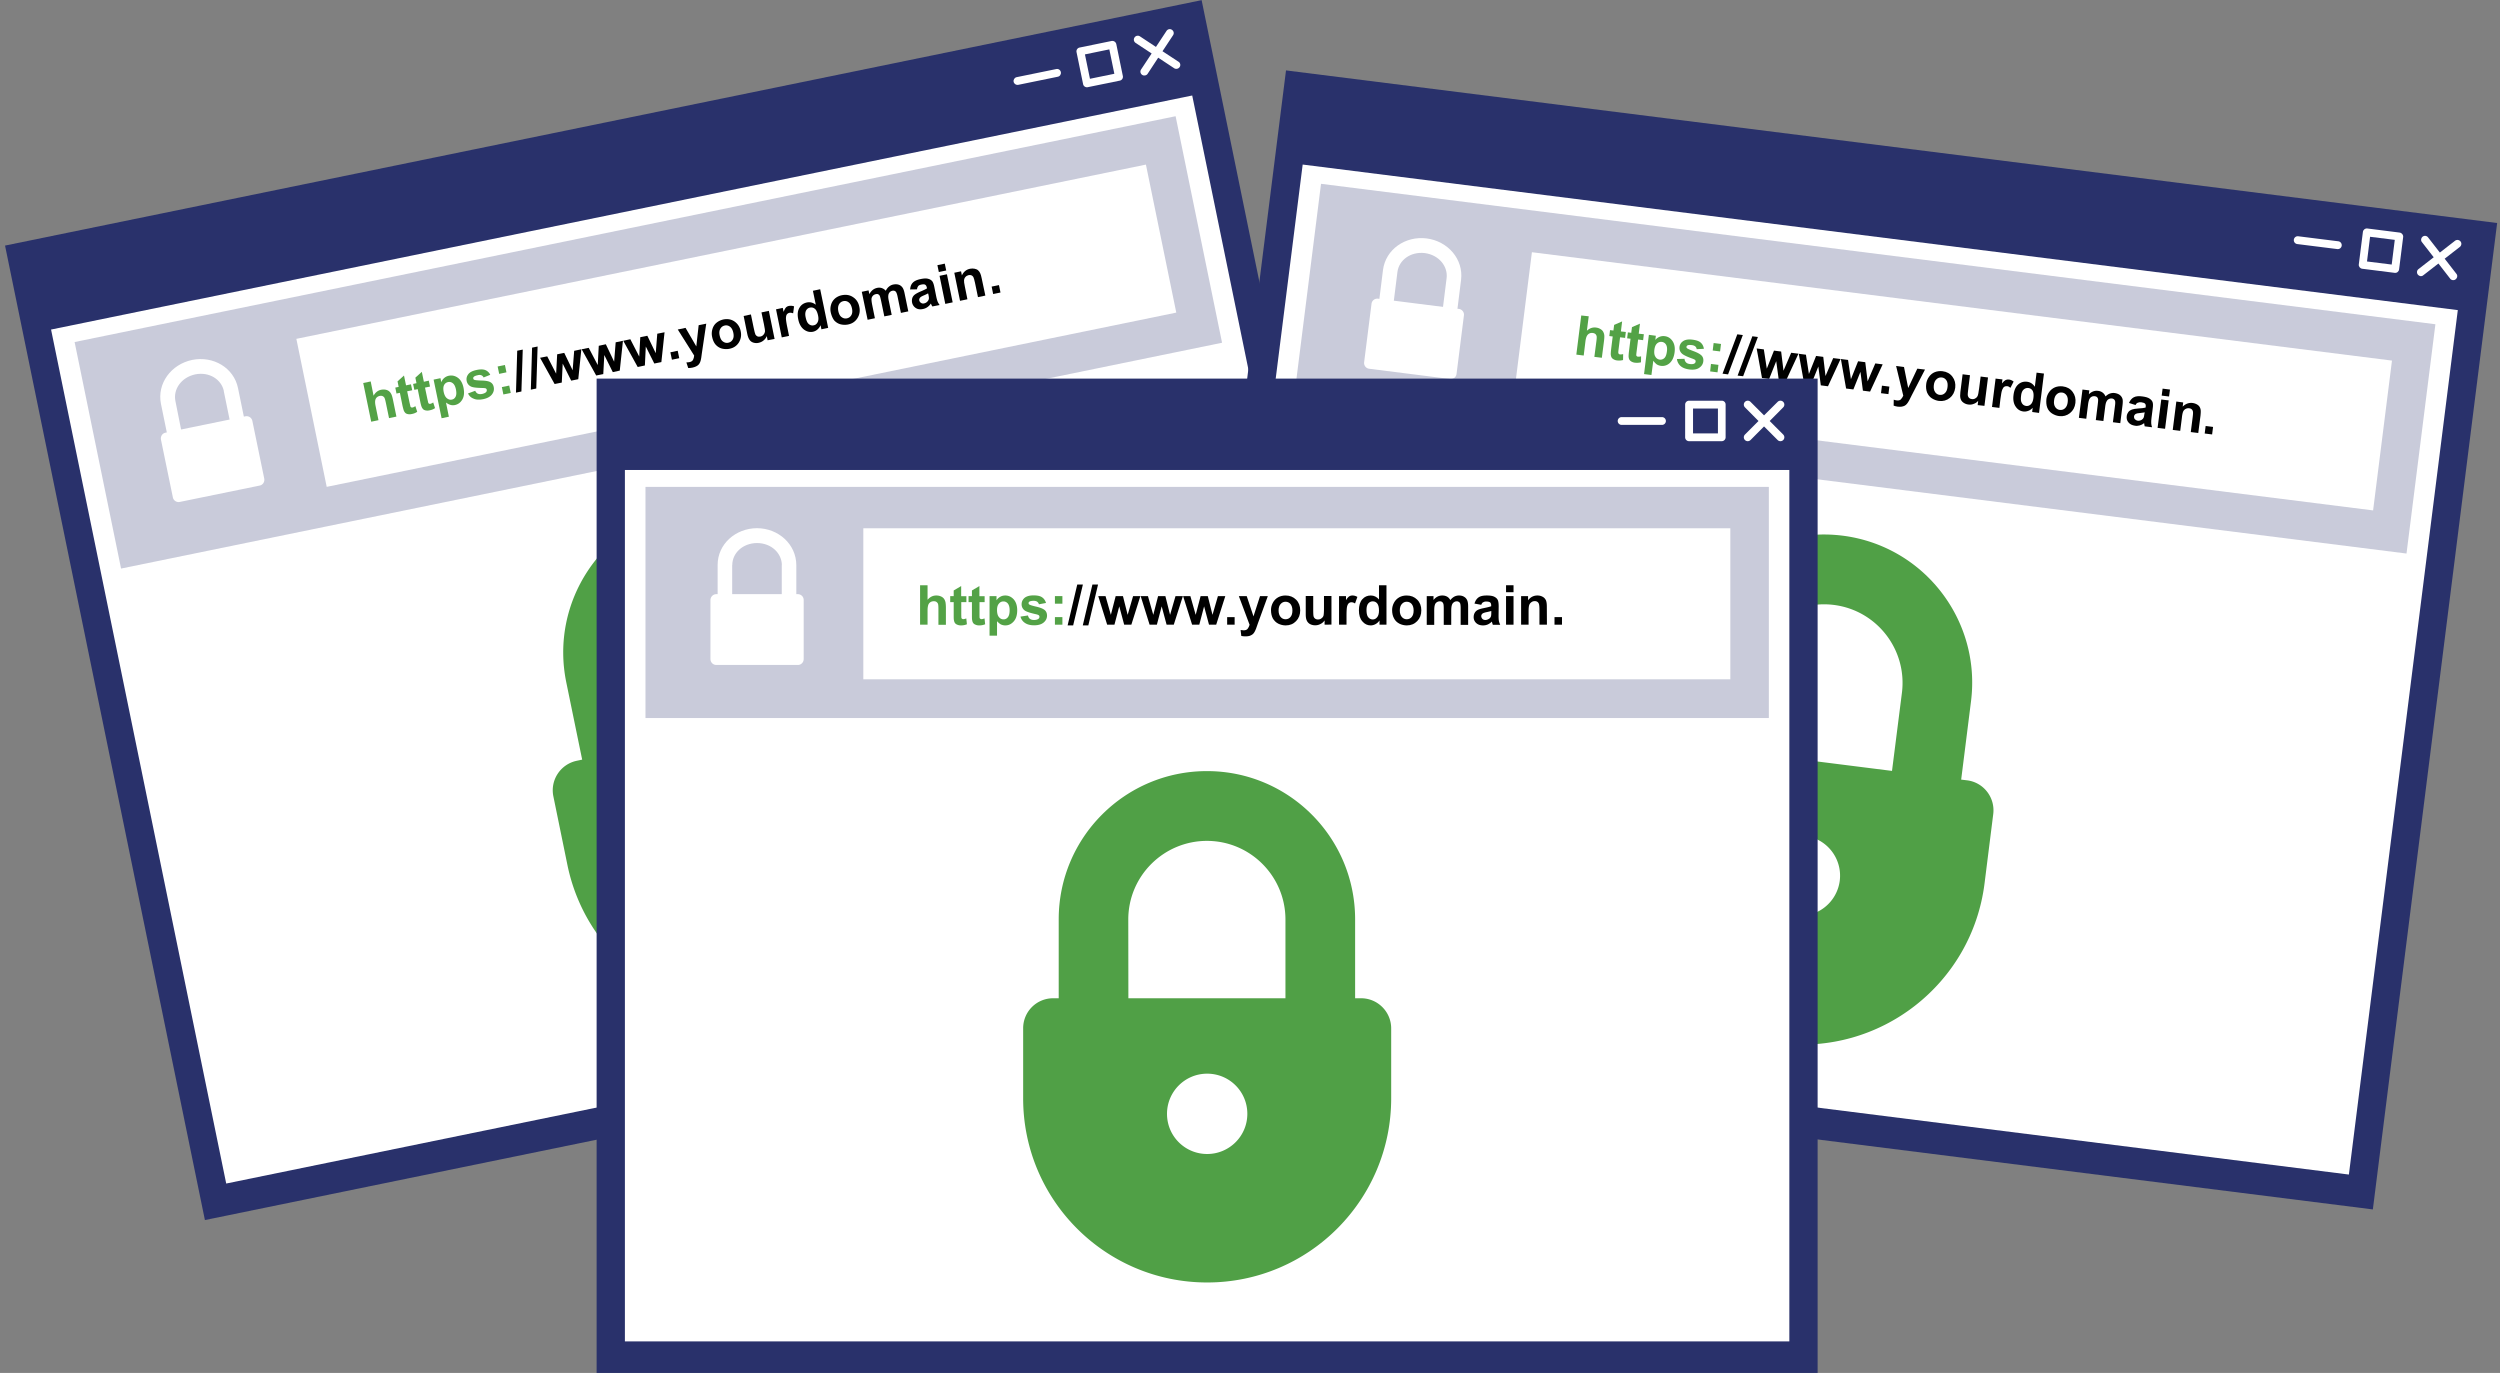 <svg xmlns="http://www.w3.org/2000/svg" xmlns:xlink="http://www.w3.org/1999/xlink" height="134" width="244"><rect width="100%" height="100%" fill="#808080" stroke="none"/><clipPath id="a"><path d="m9.03 10.99h119.17v97.05h-119.17z" transform="matrix(.98 -.201 .201 .98 -10.567 15.014)"></path></clipPath><clipPath id="b"><path d="m9.03 10.99h119.17v97.05h-119.17z" transform="matrix(.98 -.201 .201 .98 -10.567 15.014)"></path></clipPath><clipPath id="c"><path d="m9.03 10.99h119.17v97.05h-119.17z" transform="matrix(.98 -.201 .201 .98 -10.567 15.014)"></path></clipPath><clipPath id="d"><path d="m9.03 10.99h119.17v97.05h-119.17z" transform="matrix(.98 -.201 .201 .98 -10.567 15.014)"></path></clipPath><clipPath id="e"><path d="m9.03 10.99h119.17v97.05h-119.17z" transform="matrix(.98 -.201 .201 .98 -10.567 15.014)"></path></clipPath><clipPath id="f"><path d="m9.03 10.99h119.17v97.05h-119.17z" transform="matrix(.98 -.201 .201 .98 -10.567 15.014)"></path></clipPath><clipPath id="g"><path d="m9.03 10.99h119.17v97.05h-119.17z" transform="matrix(.98 -.201 .201 .98 -10.567 15.014)"></path></clipPath><clipPath id="h"><path d="m9.03 10.99h119.17v97.05h-119.17z" transform="matrix(.98 -.201 .201 .98 -10.567 15.014)"></path></clipPath><clipPath id="i"><path d="m9.03 10.99h119.17v97.05h-119.17z" transform="matrix(.98 -.201 .201 .98 -10.567 15.014)"></path></clipPath><clipPath id="j"><path d="m9.03 10.99h119.17v97.05h-119.17z" transform="matrix(.98 -.201 .201 .98 -10.567 15.014)"></path></clipPath><clipPath id="k"><path d="m9.03 10.99h119.17v97.05h-119.17z" transform="matrix(.98 -.201 .201 .98 -10.567 15.014)"></path></clipPath><clipPath id="l"><path d="m9.03 10.99h119.17v97.05h-119.17z" transform="matrix(.98 -.201 .201 .98 -10.567 15.014)"></path></clipPath><clipPath id="m"><path d="m9.03 10.99h119.17v97.05h-119.17z" transform="matrix(.98 -.201 .201 .98 -10.567 15.014)"></path></clipPath><clipPath id="n"><path d="m9.03 10.99h119.17v97.05h-119.17z" transform="matrix(.98 -.201 .201 .98 -10.567 15.014)"></path></clipPath><clipPath id="o"><path d="m9.03 10.99h119.17v97.05h-119.17z" transform="matrix(.98 -.201 .201 .98 -10.567 15.014)"></path></clipPath><clipPath id="p"><path d="m9.03 10.99h119.17v97.05h-119.17z" transform="matrix(.98 -.201 .201 .98 -10.567 15.014)"></path></clipPath><clipPath id="q"><path d="m9.03 10.99h119.17v97.05h-119.17z" transform="matrix(.98 -.201 .201 .98 -10.567 15.014)"></path></clipPath><clipPath id="r"><path d="m9.03 10.99h119.17v97.05h-119.17z" transform="matrix(.98 -.201 .201 .98 -10.567 15.014)"></path></clipPath><clipPath id="s"><path d="m9.03 10.99h119.17v97.05h-119.17z" transform="matrix(.98 -.201 .201 .98 -10.567 15.014)"></path></clipPath><clipPath id="t"><path d="m130.05 2.84h97.05v119.16h-97.05z" transform="matrix(.125 -.992 .992 .125 94.3 231.798)"></path></clipPath><clipPath id="u"><path d="m130.05 2.84h97.05v119.16h-97.05z" transform="matrix(.125 -.992 .992 .125 94.3 231.798)"></path></clipPath><clipPath id="v"><path d="m130.05 2.84h97.05v119.16h-97.05z" transform="matrix(.125 -.992 .992 .125 94.3 231.798)"></path></clipPath><clipPath id="w"><path d="m130.05 2.84h97.05v119.16h-97.05z" transform="matrix(.125 -.992 .992 .125 94.3 231.798)"></path></clipPath><clipPath id="x"><path d="m130.05 2.84h97.05v119.16h-97.05z" transform="matrix(.125 -.992 .992 .125 94.3 231.798)"></path></clipPath><clipPath id="y"><path d="m130.05 2.84h97.05v119.16h-97.05z" transform="matrix(.125 -.992 .992 .125 94.3 231.798)"></path></clipPath><clipPath id="z"><path d="m130.05 2.84h97.05v119.16h-97.05z" transform="matrix(.125 -.992 .992 .125 94.3 231.798)"></path></clipPath><clipPath id="A"><path d="m130.05 2.84h97.05v119.16h-97.05z" transform="matrix(.125 -.992 .992 .125 94.3 231.798)"></path></clipPath><clipPath id="B"><path d="m130.05 2.84h97.05v119.16h-97.05z" transform="matrix(.125 -.992 .992 .125 94.3 231.798)"></path></clipPath><clipPath id="C"><path d="m130.05 2.84h97.05v119.16h-97.05z" transform="matrix(.125 -.992 .992 .125 94.3 231.798)"></path></clipPath><clipPath id="D"><path d="m130.05 2.84h97.05v119.16h-97.05z" transform="matrix(.125 -.992 .992 .125 94.3 231.798)"></path></clipPath><clipPath id="E"><path d="m130.05 2.84h97.05v119.16h-97.05z" transform="matrix(.125 -.992 .992 .125 94.3 231.798)"></path></clipPath><clipPath id="F"><path d="m130.05 2.84h97.05v119.16h-97.05z" transform="matrix(.125 -.992 .992 .125 94.3 231.798)"></path></clipPath><clipPath id="G"><path d="m130.05 2.84h97.05v119.16h-97.05z" transform="matrix(.125 -.992 .992 .125 94.3 231.798)"></path></clipPath><clipPath id="H"><path d="m130.05 2.84h97.05v119.16h-97.05z" transform="matrix(.125 -.992 .992 .125 94.3 231.798)"></path></clipPath><clipPath id="I"><path d="m130.05 2.84h97.05v119.16h-97.05z" transform="matrix(.125 -.992 .992 .125 94.3 231.798)"></path></clipPath><clipPath id="J"><path d="m130.05 2.84h97.05v119.16h-97.05z" transform="matrix(.125 -.992 .992 .125 94.3 231.798)"></path></clipPath><clipPath id="K"><path d="m130.05 2.84h97.05v119.16h-97.05z" transform="matrix(.125 -.992 .992 .125 94.3 231.798)"></path></clipPath><clipPath id="L"><path d="m130.05 2.84h97.05v119.16h-97.05z" transform="matrix(.125 -.992 .992 .125 94.3 231.798)"></path></clipPath><clipPath id="M"><path d="m58.23 36.95h119.17v97.05h-119.17z"></path></clipPath><clipPath id="N"><path d="m58.23 36.95h119.17v97.05h-119.17z"></path></clipPath><clipPath id="O"><path d="m58.23 36.95h119.17v97.05h-119.17z"></path></clipPath><clipPath id="P"><path d="m58.23 36.95h119.17v97.05h-119.17z"></path></clipPath><clipPath id="Q"><path d="m58.23 36.95h119.17v97.05h-119.17z"></path></clipPath><clipPath id="R"><path d="m58.23 36.95h119.17v97.05h-119.17z"></path></clipPath><clipPath id="S"><path d="m58.23 36.95h119.17v97.05h-119.17z"></path></clipPath><clipPath id="T"><path d="m58.23 36.95h119.17v97.05h-119.17z"></path></clipPath><clipPath id="U"><path d="m58.23 36.95h119.17v97.05h-119.17z"></path></clipPath><clipPath id="V"><path d="m58.23 36.95h119.17v97.05h-119.17z"></path></clipPath><clipPath id="W"><path d="m58.23 36.95h119.17v97.05h-119.17z"></path></clipPath><clipPath id="X"><path d="m58.23 36.95h119.17v97.05h-119.17z"></path></clipPath><clipPath id="Y"><path d="m58.23 36.95h119.17v97.05h-119.17z"></path></clipPath><clipPath id="Z"><path d="m58.23 36.95h119.17v97.05h-119.17z"></path></clipPath><clipPath id="aa"><path d="m58.23 36.95h119.17v97.05h-119.17z"></path></clipPath><clipPath id="ab"><path d="m58.23 36.95h119.17v97.05h-119.17z"></path></clipPath><clipPath id="ac"><path d="m58.23 36.95h119.17v97.05h-119.17z"></path></clipPath><clipPath id="ad"><path d="m58.23 36.95h119.17v97.05h-119.17z"></path></clipPath><clipPath id="ae"><path d="m58.23 36.95h119.17v97.05h-119.17z"></path></clipPath><path d="m9.03 10.99h119.17v97.05h-119.17z" fill="#29316b" transform="matrix(.98 -.201 .201 .98 -10.567 15.013)"></path><path clip-path="url(#a)" d="m103.09 6.74-3.86.79c-.21.04-.34.25-.3.45.04.21.25.34.45.3l3.86-.79c.21-.04.34-.24.3-.45s-.24-.35-.45-.3" fill="#fff"></path><path clip-path="url(#b)" d="m115.03 6.03-1.57-1.03 1.03-1.56c.12-.18.07-.41-.11-.53s-.41-.07-.53.11l-1.03 1.56-1.56-1.03a.377.377 0 0 0 -.53.11c-.12.18-.07.41.11.53l1.56 1.03-1.03 1.56c-.12.18-.07.41.11.53.09.06.19.07.29.05s.18-.07.24-.16l1.03-1.57 1.56 1.03c.09.06.19.07.29.05s.18-.08.24-.16c.12-.17.07-.41-.1-.52" fill="#fff"></path><path clip-path="url(#c)" d="m108.76 7.2-2.38.49-.49-2.38 2.38-.49zm-.27-3.2-3.12.64a.38.38 0 0 0 -.3.45l.64 3.12c.04.21.25.34.45.3l3.13-.64a.38.38 0 0 0 .3-.45l-.64-3.12a.4.4 0 0 0 -.46-.3" fill="#fff"></path><path d="m12.37 19.86h113.65v85.05h-113.65z" fill="#fff" transform="matrix(.98 -.201 .201 .98 -11.131 15.188)"></path><path d="m8.43 22.11h109.65v22.56h-109.65z" fill="#c9cbda" transform="matrix(.98 -.201 .201 .98 -5.424 13.409)"></path><path clip-path="url(#d)" d="m17.12 39.14c-.23-1.12.55-2.3 1.93-2.6 1.39-.28 2.57.51 2.8 1.63h-.01l.68 3.32 1.39-.29-.68-3.32c-.41-1.99-2.42-3.17-4.48-2.75-2.05.43-3.44 2.3-3.04 4.29l.68 3.32 1.39-.29z" fill="#fff"></path><path clip-path="url(#e)" d="m23.96 40.63-7.81 1.6c-.31.06-.5.37-.44.68l1.16 5.63c.06.31.36.51.67.45l7.81-1.6c.31-.06.5-.37.44-.68l-1.16-5.63a.575.575 0 0 0 -.67-.45" fill="#fff"></path><path d="m29.53 24.4h84.61v14.74h-84.61z" fill="#fff" transform="matrix(.98 -.201 .201 .98 -4.92 15.095)"></path><g fill="#53a246"><path clip-path="url(#f)" d="m36.18 37.23.28 1.39c.18-.32.42-.51.74-.58.16-.03.32-.03.46 0 .15.04.26.09.35.18.09.08.15.18.2.29s.1.29.15.54l.33 1.61-.72.15-.3-1.45c-.06-.29-.11-.47-.15-.54s-.1-.12-.18-.16a.485.485 0 0 0 -.27-.02.61.61 0 0 0 -.3.15c-.08.08-.13.18-.15.31s-.01.31.04.54l.28 1.37-.71.15-.78-3.78z"></path><path clip-path="url(#g)" d="m40.11 37.51.12.58-.49.1.23 1.1.09.39c.02.04.04.06.08.08s.08.02.13.01c.07-.01.16-.06.27-.13l.18.55c-.15.11-.33.18-.54.22-.13.03-.25.03-.36.01s-.2-.06-.26-.12a.722.722 0 0 1 -.16-.26 5.6 5.6 0 0 1 -.13-.51l-.24-1.19-.33.07-.12-.58.33-.07-.11-.54.63-.57.2.96z"></path><path clip-path="url(#h)" d="m41.85 37.15.12.58-.49.1.23 1.1.09.39c.02.04.04.06.08.08s.08.02.13.01c.07-.01.16-.06.27-.13l.18.55c-.15.11-.33.18-.54.22-.13.03-.25.03-.36.01s-.2-.06-.26-.12a.722.722 0 0 1 -.16-.26c-.03-.08-.08-.25-.13-.51l-.24-1.19-.33.07-.12-.58.33-.07-.11-.54.63-.57.2.97z"></path><path clip-path="url(#i)" d="m43.3 38.23c.06.31.17.52.32.64s.31.17.48.13c.17-.03.29-.13.37-.29s.09-.39.03-.7c-.06-.29-.16-.49-.3-.6a.542.542 0 0 0 -.47-.12c-.18.04-.31.14-.39.3s-.09.37-.04.64m-.98-1.18.67-.14.08.4a.99.99 0 0 1 .75-.64c.31-.06.61.01.88.21s.45.53.54.97c.09.46.06.83-.11 1.13s-.41.48-.72.55c-.15.03-.29.03-.43-.01-.13-.03-.28-.11-.45-.23l.28 1.38-.71.15z"></path><path clip-path="url(#j)" d="m45.68 38.4.7-.26c.06.13.14.23.25.28s.25.06.42.03c.18-.04.32-.1.4-.19.05-.06.07-.13.06-.21a.196.196 0 0 0 -.08-.13c-.04-.03-.13-.04-.26-.05-.6-.01-.99-.05-1.17-.13a.745.745 0 0 1 -.45-.55c-.05-.24 0-.46.15-.66s.42-.34.81-.42c.37-.08.66-.07.86.01.21.09.37.24.48.46l-.65.26c-.05-.1-.12-.17-.21-.21s-.21-.05-.36-.01c-.19.04-.32.09-.39.16-.05.05-.06.1-.05.17.01.05.04.09.1.12.07.03.31.06.71.07s.69.06.86.16c.18.1.29.26.33.49.05.25-.01.49-.18.71s-.46.38-.86.46c-.37.07-.68.06-.92-.05a.95.95 0 0 1 -.55-.51"></path><path d="m48.98 37.78.72-.15.15.72-.72.15zm-.41-2.01.71-.15.15.72-.71.15z"></path></g><path d="m50.36 38.32.12-4.09.54-.11-.13 4.09zm1.45-.29.12-4.1.54-.11-.13 4.1zm2.32-.55-1.42-2.56.7-.14.87 1.69.1-1.89.69-.14.82 1.7.15-1.9.7-.15-.3 2.92-.69.14-.83-1.66-.09 1.85zm4.06-.83-1.42-2.56.69-.14.88 1.68.1-1.88.69-.15.81 1.7.15-1.89.71-.15-.31 2.91-.68.15-.83-1.67-.1 1.86zm4.05-.83-1.41-2.56.69-.15.87 1.69.1-1.89.69-.14.82 1.7.15-1.9.71-.14-.31 2.91-.69.14-.83-1.66-.09 1.85z"></path><path d="m65.52 34.32h.73v.74h-.73z" transform="matrix(.979 -.202 .202 .979 -5.647 14.019)"></path><path clip-path="url(#k)" d="m66.15 32.16.76-.16 1.05 1.81.23-2.07.74-.15-.42 2.83-.07.51c-.03.17-.06.31-.1.4-.04.1-.09.18-.15.25s-.15.13-.25.18-.22.09-.36.12-.27.04-.41.04l-.18-.55c.12 0 .22-.01.31-.03.17-.03.28-.11.34-.22.06-.12.1-.25.11-.42z"></path><path clip-path="url(#l)" d="m70.24 32.75c.06.27.16.47.32.58.16.12.33.16.52.12s.33-.14.43-.31.12-.39.06-.67c-.06-.27-.16-.46-.32-.58a.6.6 0 0 0 -.51-.12c-.19.04-.33.14-.43.31-.11.18-.13.4-.07.67m-.74.11c-.05-.24-.04-.49.03-.73.07-.25.2-.46.39-.62s.42-.27.68-.33c.41-.08.77-.02 1.09.2.31.22.52.53.6.94.09.41.02.78-.18 1.11-.21.33-.51.53-.91.61-.25.05-.5.04-.74-.02-.25-.07-.45-.2-.62-.39-.17-.2-.28-.46-.34-.77"></path><path clip-path="url(#m)" d="m74.92 33.21-.08-.41c-.07.17-.17.31-.32.43-.14.12-.3.19-.48.23s-.35.03-.51-.02-.29-.14-.38-.28c-.09-.13-.17-.33-.22-.59l-.35-1.73.71-.15.26 1.26c.08.38.14.62.18.7.05.08.11.14.19.18s.17.04.28.02c.12-.02.23-.08.31-.17s.13-.19.15-.29c.02-.11-.02-.36-.1-.75l-.24-1.15.72-.15.56 2.74z"></path><path clip-path="url(#n)" d="m77.01 32.78-.71.15-.56-2.74.66-.14.08.39c.08-.21.16-.35.23-.43.08-.08.18-.13.29-.15a.96.96 0 0 1 .5.04l-.09.68c-.14-.05-.26-.07-.36-.05s-.18.07-.24.14-.09.18-.1.34c-.01.15.03.46.13.93z"></path><path clip-path="url(#o)" d="m78.63 30.96c.06.29.14.49.25.61.15.16.34.23.54.18.17-.03.29-.13.38-.3s.1-.39.04-.67c-.07-.31-.17-.53-.31-.64-.14-.12-.3-.15-.47-.12s-.3.13-.39.29c-.08.17-.1.38-.04.65m2.2 1.04-.66.14-.08-.4c-.08.18-.19.32-.32.43a.96.96 0 0 1 -.43.21c-.31.06-.6-.01-.88-.22-.27-.21-.46-.54-.55-.99-.1-.46-.06-.84.11-1.12.16-.29.41-.46.74-.53.3-.06.59.01.86.22l-.28-1.36.71-.15z"></path><path clip-path="url(#p)" d="m81.82 30.37c.06.27.16.47.32.58.16.12.33.16.52.12s.33-.14.43-.31.12-.39.06-.67c-.06-.27-.16-.46-.32-.58a.6.6 0 0 0 -.51-.12c-.19.04-.33.14-.43.31-.1.18-.12.4-.07.67m-.74.11c-.05-.24-.04-.49.03-.73.07-.25.2-.45.39-.62.19-.16.42-.27.68-.32.41-.08.77-.02 1.09.2.32.21.52.53.6.94.09.41.02.78-.19 1.11s-.51.53-.91.61c-.25.05-.5.04-.74-.02-.25-.07-.45-.2-.62-.39-.15-.21-.26-.46-.33-.78"></path><path clip-path="url(#q)" d="m84.11 28.48.66-.14.08.37c.18-.34.43-.54.75-.61.17-.04.33-.03.47.02s.27.13.38.26c.09-.17.19-.31.32-.41.12-.1.26-.17.42-.2.2-.04.38-.03.53.02s.28.15.38.3c.07.11.14.29.19.55l.36 1.75-.72.15-.32-1.56c-.05-.27-.12-.44-.18-.51-.09-.09-.2-.12-.34-.09-.1.02-.19.07-.26.15s-.12.18-.13.31c-.02.13 0 .32.06.58l.27 1.31-.72.15-.31-1.5c-.06-.27-.1-.43-.14-.51a.36.36 0 0 0 -.15-.15c-.06-.03-.14-.03-.23-.01a.514.514 0 0 0 -.42.45c-.01.12.01.31.06.57l.27 1.33-.71.15z"></path><path clip-path="url(#r)" d="m90.58 28.63c-.08.05-.22.12-.41.2s-.31.15-.36.21c-.08.09-.11.18-.09.28s.08.18.17.24.19.08.31.05c.13-.03.24-.09.34-.21.07-.08.11-.17.12-.27.01-.07-.01-.19-.04-.36zm-1.08-.39-.67.01c.02-.28.1-.5.26-.66.15-.16.4-.28.75-.35.32-.07.57-.08.74-.03.17.04.3.12.39.22s.17.31.23.63l.17.85c.05.24.1.41.14.52.05.11.11.22.2.34l-.71.14c-.03-.04-.07-.11-.11-.2-.02-.04-.03-.07-.04-.08-.1.15-.21.26-.34.35s-.27.15-.43.18c-.28.06-.51.03-.7-.1a.804.804 0 0 1 -.36-.53c-.03-.15-.02-.3.02-.44.05-.14.13-.25.25-.34s.3-.19.53-.29c.32-.13.54-.24.66-.32l-.02-.07c-.03-.14-.08-.23-.16-.28s-.21-.05-.4-.01c-.13.03-.22.07-.28.14a.67.67 0 0 0 -.12.32"></path><path d="m91.7 26.92.72-.15.56 2.74-.72.15zm-.21-1.04.72-.15.14.67-.72.15z"></path><path clip-path="url(#s)" d="m96.17 28.85-.72.15-.29-1.4c-.06-.29-.12-.48-.16-.56-.05-.08-.11-.14-.19-.17s-.17-.04-.26-.02c-.12.03-.23.08-.31.17-.09.09-.13.19-.15.31-.01.12.01.33.08.64l.25 1.24-.72.15-.56-2.74.66-.14.08.4c.17-.36.44-.58.8-.65.16-.03.31-.03.45 0s.26.08.34.16c.09.08.15.17.2.28s.1.27.14.48z"></path><path d="m96.81 27.9h.73v.74h-.73z" transform="matrix(.98 -.201 .201 .98 -3.698 20.089)"></path><path d="m63.48 72.78 15.02-3.08-1.55-7.54a7.681 7.681 0 0 0 -9.05-5.97c-4.15.86-6.81 4.9-5.97 9.05zm10.6 13.34a3.92 3.92 0 1 0 -4.63-3.05 3.91 3.91 0 0 0 4.63 3.05m-17.78-11.87.52-.11-1.55-7.54c-1.61-7.83 3.43-15.47 11.26-17.08 7.83-1.6 15.47 3.44 17.08 11.27l1.55 7.54.57-.12c1.59-.33 3.14.7 3.47 2.29l1.38 6.69c2 9.72-4.27 19.22-13.99 21.21-9.72 2-19.21-4.27-21.21-13.98l-1.37-6.69c-.33-1.6.7-3.15 2.29-3.48" fill="#50a046"></path><path d="m130.05 2.85h97.05v119.16h-97.05z" fill="#29316b" transform="matrix(.125 -.992 .992 .125 94.3 231.798)"></path><path clip-path="url(#t)" d="m228.22 23.55-3.91-.49a.383.383 0 1 0 -.1.76l3.91.49a.383.383 0 1 0 .1-.76" fill="#fff"></path><path clip-path="url(#u)" d="m239.75 26.73-1.15-1.48 1.48-1.15c.16-.13.2-.37.07-.53a.383.383 0 0 0 -.54-.07l-1.48 1.15-1.15-1.48a.373.373 0 0 0 -.53-.07c-.16.13-.2.37-.07.53l1.15 1.48-1.48 1.15c-.17.13-.2.37-.07.54.07.08.16.13.25.15.1.01.2-.01.28-.08l1.48-1.15 1.15 1.48c.06.08.16.13.25.14.1.01.2-.01.28-.08.17-.13.21-.37.08-.53" fill="#fff"></path><path clip-path="url(#v)" d="m233.43 25.82-2.41-.3.3-2.41 2.41.3zm.78-3.12-3.16-.4c-.21-.03-.4.12-.43.33l-.4 3.17c-.03.21.12.4.33.43l3.17.4c.21.03.4-.12.43-.33l.4-3.17c.02-.21-.13-.4-.34-.43" fill="#fff"></path><path d="m135.69 8.5h85.05v113.65h-85.05z" fill="#fff" transform="matrix(.125 -.992 .992 .125 91.117 233.972)"></path><path d="m170.64-18.86h22.56v109.64h-22.56z" fill="#c9cbda" transform="matrix(.125 -.992 .992 .125 123.491 211.953)"></path><path clip-path="url(#w)" d="m136.39 26.54c.15-1.14 1.26-2 2.67-1.84 1.4.19 2.27 1.31 2.13 2.45v-.01l-.42 3.36 1.41.18.42-3.36c.25-2.02-1.28-3.78-3.36-4.05-2.08-.26-4 1.07-4.26 3.08l-.42 3.37 1.41.18z" fill="#fff"></path><path clip-path="url(#x)" d="m142.39 30.15-7.9-1a.57.57 0 0 0 -.63.5l-.72 5.7c-.04.32.18.6.49.64l7.9 1c.31.04.59-.18.63-.5l.72-5.71c.04-.3-.18-.59-.49-.63" fill="#fff"></path><path d="m183.21-5.13h14.74v84.62h-14.74z" fill="#fff" transform="matrix(.125 -.992 .992 .125 129.859 221.624)"></path><path clip-path="url(#y)" d="m155.06 30.87-.18 1.41c.27-.25.57-.35.89-.31.17.02.31.07.44.15s.22.17.27.28c.06.11.09.22.1.34s0 .31-.03.55l-.21 1.63-.73-.09.19-1.46c.04-.29.05-.48.03-.56s-.06-.15-.12-.21a.509.509 0 0 0 -.25-.1.57.57 0 0 0 -.34.05c-.1.05-.18.13-.24.24s-.11.29-.14.52l-.17 1.39-.72-.09.48-3.82z" fill="#53a246"></path><path clip-path="url(#z)" d="m158.68 32.4-.07.58-.49-.06-.14 1.12c-.03.23-.04.36-.03.4 0 .04.02.07.05.1s.07.05.12.05c.07.01.17 0 .3-.03l-.01.58c-.18.05-.37.06-.58.04a.852.852 0 0 1 -.34-.11.51.51 0 0 1 -.21-.2.828.828 0 0 1 -.07-.3c0-.09.01-.26.04-.52l.15-1.21-.33-.04.07-.58.33.04.07-.55.78-.34-.12.98z" fill="#53a246"></path><path clip-path="url(#A)" d="m160.44 32.62-.07.58-.49-.06-.14 1.12c-.03.22-.04.36-.04.4s.02.07.05.1.07.05.12.05c.07.01.17 0 .3-.03l-.01.58c-.18.05-.38.06-.59.04a.908.908 0 0 1 -.34-.11.58.58 0 0 1 -.21-.2.828.828 0 0 1 -.07-.3c0-.09.01-.26.04-.52l.15-1.21-.33-.04.07-.58.33.04.07-.55.78-.34-.12.98z" fill="#53a246"></path><path clip-path="url(#B)" d="m161.47 34.11c-.04.31-.01.55.1.71a.558.558 0 0 0 .87.13c.13-.12.21-.34.25-.65.04-.29.01-.51-.09-.67a.543.543 0 0 0 -.4-.26.585.585 0 0 0 -.47.15c-.14.12-.22.32-.26.59m-.54-1.43.68.09-.05.41a1.008 1.008 0 0 1 .92-.37c.32.04.57.2.76.48s.26.65.2 1.1c-.06.46-.22.81-.47 1.04a1.052 1.052 0 0 1 -1.26.14c-.11-.08-.23-.2-.35-.36l-.18 1.39-.72-.09z" fill="#53a246"></path><path clip-path="url(#C)" d="m163.67 35.04.74-.02c.01.15.06.26.15.35.08.09.21.14.38.16.19.02.33.01.43-.05.07-.04.11-.1.12-.18.01-.06 0-.1-.03-.15-.03-.04-.11-.08-.23-.13-.57-.2-.92-.37-1.06-.5-.2-.18-.28-.4-.25-.66.03-.24.15-.43.36-.57s.51-.19.9-.14c.38.05.65.14.81.29.17.15.27.35.31.6l-.7.04c-.02-.11-.06-.2-.14-.27s-.19-.11-.34-.13c-.19-.02-.33-.02-.42.03a.18.18 0 0 0 -.1.14c-.01.05.01.1.06.14.06.06.28.15.65.29s.63.28.77.43.19.34.16.57c-.03.25-.16.46-.4.62-.23.16-.55.21-.96.16-.37-.05-.66-.16-.86-.34s-.32-.41-.35-.68" fill="#53a246"></path><path d="m166.99 35.52.73.09-.09.73-.72-.09zm.26-2.04.72.09-.09.73-.72-.09z" fill="#53a246"></path><path d="m168.12 36.47 1.44-3.84.54.07-1.44 3.84zm1.47.19 1.44-3.84.54.07-1.44 3.83zm2.38.23-.52-2.88.7.09.29 1.88.7-1.76.7.09.23 1.87.75-1.75.71.09-1.23 2.66-.69-.08-.25-1.85-.69 1.73zm4.11.52-.52-2.88.7.09.29 1.88.7-1.76.7.09.22 1.87.75-1.75.72.09-1.23 2.66-.7-.09-.24-1.84-.69 1.72zm4.1.51-.51-2.88.7.09.28 1.88.7-1.75.7.09.23 1.87.75-1.75.72.09-1.23 2.66-.7-.09-.24-1.84-.69 1.72z"></path><path d="m183.62 37.66h.74v.73h-.74z" transform="matrix(.125 -.992 .992 .125 123.275 215.819)"></path><path clip-path="url(#D)" d="m185.06 35.72.77.1.41 2.05.89-1.89.75.09-1.31 2.54-.23.46c-.08.15-.16.27-.23.35s-.14.14-.22.18-.18.07-.29.09-.24.01-.38 0c-.14-.02-.27-.05-.4-.1l.01-.58c.11.04.21.06.3.07.17.02.3-.01.39-.1s.17-.21.24-.36z"></path><path clip-path="url(#E)" d="m188.74 37.6c-.03.27.01.49.12.66.11.16.26.26.45.28s.36-.03.5-.16c.15-.13.24-.33.27-.61.03-.27 0-.49-.11-.65s-.26-.26-.45-.28-.36.03-.5.16c-.15.12-.25.32-.28.6m-.74-.14c.03-.24.12-.47.27-.68s.34-.37.57-.46.48-.12.75-.09c.41.05.74.23.97.54.23.3.32.67.27 1.08-.06.42-.23.75-.53.99s-.66.34-1.06.29c-.25-.03-.48-.12-.7-.26s-.36-.34-.46-.57c-.09-.24-.12-.52-.08-.84"></path><path clip-path="url(#F)" d="m193.02 39.54.05-.42c-.12.14-.26.24-.44.3-.17.07-.35.09-.53.06-.18-.02-.34-.09-.48-.19s-.23-.23-.27-.38c-.05-.16-.05-.36-.02-.63l.22-1.75.72.09-.16 1.27c-.05.39-.07.63-.05.72s.06.17.12.23c.07.06.15.1.26.11.12.02.24 0 .34-.06.11-.06.18-.13.23-.23s.1-.34.15-.74l.15-1.17.72.09-.35 2.77z"></path><path clip-path="url(#G)" d="m195.14 39.81-.72-.09.35-2.77.67.08-.05.39c.14-.17.26-.28.36-.33s.21-.06.32-.05c.16.02.32.09.46.2l-.31.61c-.11-.1-.22-.15-.32-.16s-.19.01-.27.05c-.08.05-.15.14-.21.29-.06.14-.12.45-.18.92z"></path><path clip-path="url(#H)" d="m197.26 38.61c-.04.3-.03.51.04.66.09.21.24.32.45.35.17.02.32-.03.46-.16.13-.13.22-.34.25-.62.04-.32.01-.55-.08-.71a.543.543 0 0 0 -.41-.26.574.574 0 0 0 -.46.15c-.13.11-.22.31-.25.59m1.75 1.69-.67-.09.05-.41c-.13.14-.28.25-.44.3-.16.06-.32.08-.47.06-.32-.04-.57-.2-.76-.49-.19-.28-.26-.66-.2-1.12.06-.47.21-.81.46-1.03s.54-.3.87-.26c.31.04.56.2.75.49l.17-1.38.72.09z"></path><path clip-path="url(#I)" d="m200.48 39.07c-.04.28 0 .49.11.66.11.16.26.26.45.28s.36-.03.5-.16c.15-.13.24-.34.27-.61s0-.49-.11-.65-.26-.26-.45-.28-.36.03-.5.16c-.15.13-.24.33-.27.6m-.75-.13c.03-.24.12-.47.27-.68s.34-.36.57-.46c.23-.09.48-.12.75-.09.42.05.74.23.97.54s.32.67.27 1.08c-.05.42-.23.75-.53.99s-.66.34-1.06.29c-.25-.03-.48-.12-.7-.26-.21-.14-.37-.33-.46-.57s-.11-.52-.08-.84"></path><path clip-path="url(#J)" d="m203.25 38.02.67.08-.05.38c.27-.26.58-.38.91-.33.18.02.32.08.44.17s.21.21.28.37c.14-.13.28-.23.43-.28s.3-.07.46-.05c.2.03.37.09.5.19s.22.23.27.4c.03.12.03.32 0 .58l-.22 1.77-.72-.09.2-1.58c.04-.27.04-.46-.01-.54-.05-.11-.15-.18-.29-.2a.54.54 0 0 0 -.3.06c-.1.05-.17.13-.23.25-.06.11-.1.3-.13.56l-.17 1.33-.74-.09.19-1.52c.03-.27.05-.44.03-.53-.02-.08-.05-.14-.1-.19s-.12-.07-.21-.09c-.11-.01-.22 0-.31.05-.1.05-.17.13-.23.24-.05.11-.1.3-.13.56l-.17 1.35-.72-.09z"></path><path clip-path="url(#K)" d="m209.33 40.25c-.1.02-.25.04-.46.06s-.34.04-.41.08c-.1.06-.16.14-.18.24-.01.1.01.2.08.28s.16.13.27.15c.13.02.26-.01.39-.08.1-.06.16-.13.2-.22.03-.06.05-.18.07-.35zm-.9-.72-.64-.2c.11-.26.26-.44.46-.55s.48-.14.83-.09c.32.04.56.11.71.21s.25.21.3.34.06.35.01.67l-.11.86c-.03.24-.04.42-.03.54s.03.25.08.39l-.72-.09c-.01-.05-.03-.13-.04-.22-.01-.05-.01-.07-.01-.09-.14.11-.28.18-.43.22s-.3.06-.46.03c-.28-.04-.49-.14-.64-.32-.15-.17-.2-.38-.17-.62.02-.16.08-.29.16-.4.09-.11.21-.19.35-.24s.34-.08.6-.1c.35-.02.59-.05.73-.09l.01-.07c.02-.14 0-.25-.06-.31-.06-.07-.19-.11-.38-.14-.13-.01-.23 0-.31.04-.11.02-.18.11-.24.23"></path><path d="m210.94 38.99.72.09-.35 2.77-.73-.09zm.13-1.06.72.09-.09.68-.72-.09z"></path><path clip-path="url(#L)" d="m214.55 42.26-.73-.09.18-1.41c.04-.3.05-.5.03-.59s-.06-.17-.12-.22a.377.377 0 0 0 -.24-.1c-.13-.02-.24 0-.35.06s-.19.14-.24.25-.1.32-.13.63l-.16 1.26-.73-.09.35-2.77.67.09-.05.41c.28-.28.6-.4.96-.36.16.02.3.07.43.14.12.07.22.16.27.26.06.1.09.21.1.33s0 .29-.02.5z"></path><path d="m215.32 41.66h.74v.73h-.74z" transform="matrix(.126 -.992 .992 .126 146.721 250.658)"></path><path d="m169.45 73.32 15.21 1.92.97-7.64c.52-4.2-2.45-8.03-6.65-8.56-4.2-.52-8.03 2.45-8.56 6.65zm5.73 16.04a3.93 3.93 0 0 0 4.38-3.4c.27-2.15-1.25-4.11-3.4-4.38s-4.11 1.25-4.38 3.4a3.919 3.919 0 0 0 3.4 4.38m-13-16.96.53.07.96-7.64c1-7.93 8.23-13.54 16.16-12.55 7.93 1 13.54 8.24 12.54 16.17l-.96 7.64.58.07c1.61.2 2.75 1.68 2.55 3.29l-.85 6.78c-1.24 9.84-10.23 16.82-20.07 15.58s-16.82-10.23-15.58-20.07l.86-6.78a2.927 2.927 0 0 1 3.28-2.56" fill="#50a046"></path><path d="m58.23 36.95h119.17v97.05h-119.17z" fill="#29316b"></path><path clip-path="url(#M)" d="m162.21 40.71h-3.94a.38.38 0 1 0 0 .76h3.94a.38.38 0 1 0 0-.76" fill="#fff"></path><path clip-path="url(#N)" d="m174.04 42.41-1.32-1.32 1.32-1.33c.15-.15.15-.39 0-.54s-.39-.15-.54 0l-1.33 1.32-1.32-1.32c-.15-.15-.39-.15-.54 0s-.15.39 0 .54l1.32 1.33-1.32 1.32a.38.38 0 0 0 .27.65c.1 0 .19-.04.27-.11l1.32-1.33 1.33 1.33a.386.386 0 0 0 .54 0 .38.38 0 0 0 0-.54" fill="#fff"></path><path clip-path="url(#O)" d="m167.67 42.3h-2.43v-2.43h2.43zm.37-3.19h-3.19a.38.38 0 0 0 -.38.38v3.19c0 .21.17.38.38.38h3.19c.21 0 .38-.17.38-.38v-3.19a.368.368 0 0 0 -.38-.38" fill="#fff"></path><path d="m60.99 45.87h113.65v85.05h-113.65z" fill="#fff"></path><path d="m63 47.52h109.64v22.56h-109.64z" fill="#c9cbda"></path><path clip-path="url(#P)" d="m71.47 55.15c0-1.15 1-2.14 2.42-2.15 1.42.01 2.41 1.01 2.42 2.16l-.01-.01v3.39h1.42v-3.39c-.01-2.03-1.74-3.59-3.84-3.6-2.1.01-3.84 1.56-3.84 3.59v3.39h1.42v-3.38z" fill="#fff"></path><path clip-path="url(#Q)" d="m77.88 57.99h-7.97c-.31 0-.57.26-.57.58v5.75c0 .32.25.58.57.58h7.97c.31 0 .56-.26.56-.58v-5.75a.57.57 0 0 0 -.56-.58" fill="#fff"></path><path d="m84.26 51.56h84.62v14.74h-84.62z" fill="#fff"></path><path clip-path="url(#R)" d="m90.53 57.12v1.42c.24-.28.52-.42.85-.42.17 0 .32.03.45.09a.7.7 0 0 1 .31.24c.07.1.11.21.14.33.02.12.04.3.04.56v1.64h-.73v-1.48c0-.29-.01-.48-.04-.56s-.08-.14-.15-.19-.16-.07-.26-.07a.63.63 0 0 0 -.33.09c-.09.06-.17.15-.21.27s-.07.3-.07.53v1.4h-.73v-3.85z" fill="#53a246"></path><path clip-path="url(#S)" d="m94.32 58.18v.59h-.5v1.13c0 .23.01.36.01.4.01.04.03.07.07.09.03.03.07.04.12.04.07 0 .17-.03.29-.07l.06.57a1.5 1.5 0 0 1 -.58.11c-.13 0-.25-.02-.36-.07-.11-.04-.18-.1-.23-.17s-.08-.17-.1-.29c-.02-.09-.02-.26-.02-.52v-1.22h-.34v-.59h.34v-.55l.73-.43v.99h.51z" fill="#53a246"></path><path clip-path="url(#T)" d="m96.1 58.18v.59h-.5v1.13c0 .23 0 .36.01.4s.03.07.07.09c.03.03.07.04.12.04.07 0 .17-.03.29-.07l.06.57a1.5 1.5 0 0 1 -.58.11c-.13 0-.25-.02-.36-.07-.11-.04-.18-.1-.23-.17s-.08-.17-.1-.29c-.02-.09-.02-.26-.02-.52v-1.22h-.33v-.59h.33v-.55l.73-.43v.99h.51z" fill="#53a246"></path><path clip-path="url(#U)" d="m97.31 59.53c0 .31.06.55.19.7.12.15.27.22.45.22.17 0 .31-.07.42-.21s.17-.36.17-.68c0-.29-.06-.51-.17-.65a.544.544 0 0 0 -.43-.21c-.18 0-.33.07-.44.21-.13.14-.19.35-.19.62m-.73-1.35h.68v.41a.98.98 0 0 1 .36-.34c.15-.09.32-.13.5-.13.32 0 .59.13.82.38.22.25.34.61.34 1.06 0 .47-.11.83-.34 1.09s-.5.39-.82.39a.99.99 0 0 1 -.42-.09c-.12-.06-.25-.17-.39-.32v1.41h-.73z" fill="#53a246"></path><path clip-path="url(#V)" d="m99.6 60.18.73-.11c.03.14.09.25.19.33.1.07.23.11.4.11.19 0 .33-.04.43-.11.06-.05.1-.11.1-.2 0-.06-.02-.1-.05-.14a.705.705 0 0 0 -.24-.1c-.59-.13-.96-.25-1.12-.36a.72.72 0 0 1 -.33-.63c0-.24.1-.45.28-.61.19-.16.48-.25.88-.25.38 0 .66.06.84.19.18.12.31.31.38.55l-.69.13c-.03-.11-.09-.19-.17-.25s-.2-.09-.35-.09c-.19 0-.33.03-.41.08-.06.04-.08.09-.08.15 0 .05.02.1.07.13.07.05.29.12.68.21s.66.2.82.33c.15.13.23.31.23.55 0 .25-.11.48-.32.66s-.52.28-.94.28c-.38 0-.67-.08-.89-.23-.23-.15-.37-.36-.44-.62" fill="#53a246"></path><path d="m102.96 60.23h.73v.74h-.73zm0-2.05h.73v.74h-.73z" fill="#53a246"></path><path d="m104.2 61.04.94-3.99h.55l-.95 3.99zm1.48 0 .94-3.99h.55l-.95 3.99zm2.38-.07-.87-2.79h.71l.52 1.83.47-1.83h.71l.46 1.83.53-1.83h.71l-.88 2.79h-.7l-.48-1.79-.47 1.79zm4.14 0-.87-2.79h.71l.52 1.83.47-1.83h.71l.46 1.83.53-1.83h.72l-.89 2.79h-.7l-.48-1.79-.47 1.79zm4.15 0-.88-2.79h.71l.52 1.83.48-1.83h.7l.46 1.83.53-1.83h.72l-.89 2.79h-.7l-.48-1.79-.47 1.79zm3.42-.74h.73v.74h-.73z"></path><path clip-path="url(#W)" d="m120.91 58.18h.77l.66 1.98.64-1.98h.76l-.98 2.69-.17.49c-.07.16-.12.29-.18.37-.06.09-.12.16-.2.21s-.17.1-.28.13-.23.04-.37.04-.28-.01-.41-.04l-.07-.58c.11.02.22.03.31.03.17 0 .3-.05.38-.15s.14-.23.19-.39z"></path><path clip-path="url(#X)" d="m124.79 59.58c0 .28.07.49.2.64s.29.22.48.22.35-.07.48-.22.19-.36.19-.64c0-.27-.07-.48-.19-.63-.13-.15-.29-.22-.48-.22s-.35.07-.48.22c-.13.14-.2.35-.2.63m-.74-.04c0-.25.06-.48.18-.71s.29-.4.51-.53c.22-.12.46-.18.73-.18.42 0 .76.14 1.03.41s.4.62.4 1.04-.13.77-.4 1.05-.61.42-1.02.42c-.25 0-.49-.06-.72-.17-.23-.12-.4-.29-.53-.51-.12-.23-.18-.5-.18-.82"></path><path clip-path="url(#Y)" d="m129.28 60.97v-.42c-.1.15-.23.27-.4.35-.16.09-.34.13-.52.13s-.35-.04-.5-.12a.725.725 0 0 1 -.32-.35c-.07-.15-.1-.35-.1-.62v-1.77h.73v1.28c0 .39.01.63.04.72s.08.16.15.21.16.08.27.08c.13 0 .24-.03.33-.1.1-.07.17-.15.21-.26.03-.1.05-.35.05-.75v-1.18h.73v2.79z"></path><path clip-path="url(#Z)" d="m131.42 60.97h-.73v-2.79h.68v.4c.11-.19.22-.31.31-.37s.2-.09.32-.09c.17 0 .33.05.48.14l-.23.64a.637.637 0 0 0 -.34-.12c-.1 0-.19.03-.26.09s-.13.16-.17.31-.06.46-.06.94z"></path><path clip-path="url(#aa)" d="m133.37 59.52c0 .3.04.51.12.65.12.19.28.29.49.29.17 0 .31-.07.43-.22.12-.14.18-.36.18-.65 0-.32-.06-.55-.17-.69s-.26-.21-.44-.21c-.17 0-.32.07-.44.21-.11.13-.17.34-.17.62m1.95 1.45h-.68v-.41c-.11.16-.25.28-.4.36s-.31.12-.46.12c-.32 0-.59-.13-.81-.39-.23-.26-.34-.62-.34-1.08 0-.47.11-.83.33-1.08s.5-.37.83-.37c.31 0 .58.13.8.39v-1.39h.73z"></path><path clip-path="url(#ab)" d="m136.62 59.58c0 .28.07.49.2.64s.29.22.48.22.35-.07.48-.22.19-.36.19-.64c0-.27-.07-.48-.19-.63-.13-.15-.29-.22-.48-.22s-.35.07-.48.22c-.13.14-.2.35-.2.63m-.75-.04c0-.25.06-.48.18-.71s.29-.4.51-.53c.22-.12.46-.18.73-.18.42 0 .76.14 1.03.41s.4.62.4 1.04-.13.77-.4 1.05-.61.42-1.02.42c-.25 0-.5-.06-.72-.17-.23-.12-.41-.29-.52-.51-.13-.23-.19-.5-.19-.82"></path><path clip-path="url(#ac)" d="m139.24 58.18h.67v.38c.24-.3.53-.44.86-.44.18 0 .33.04.46.11s.24.19.32.34c.12-.15.25-.26.39-.34.14-.07.29-.11.45-.11.2 0 .37.04.51.13.14.08.25.21.31.37.05.12.08.31.08.58v1.79h-.73v-1.6c0-.28-.02-.46-.07-.54a.358.358 0 0 0 -.31-.16c-.1 0-.2.03-.29.1-.09.06-.15.15-.19.28-.04.12-.06.31-.06.58v1.34h-.73v-1.53c0-.27-.01-.45-.04-.53a.407.407 0 0 0 -.12-.18.36.36 0 0 0 -.22-.06c-.11 0-.21.03-.3.09s-.16.15-.19.27c-.04.12-.06.31-.06.58v1.36h-.73v-2.81z"></path><path clip-path="url(#ad)" d="m145.55 59.63c-.09.03-.24.07-.44.11s-.33.09-.4.13c-.09.07-.14.16-.14.26s.04.19.11.27c.08.08.17.11.29.11.13 0 .26-.05.38-.13.09-.07.15-.15.17-.24.02-.06.03-.18.03-.36zm-.98-.6-.66-.12c.08-.27.21-.47.39-.6s.45-.19.81-.19c.33 0 .57.04.73.12s.27.18.33.3c.07.12.1.34.1.66l-.01.86c0 .25.01.43.03.54.02.12.07.24.13.38h-.72c-.02-.05-.04-.12-.07-.22a.465.465 0 0 0 -.03-.09c-.12.12-.26.22-.4.28s-.29.09-.45.09c-.29 0-.51-.08-.67-.23a.764.764 0 0 1 -.25-.59c0-.16.04-.3.11-.42s.18-.22.31-.28c.14-.07.33-.12.58-.17.34-.07.58-.13.71-.18v-.07c0-.14-.03-.24-.1-.3s-.2-.09-.39-.09a.51.51 0 0 0 -.3.08c-.07.02-.13.11-.18.24"></path><path d="m146.99 58.18h.73v2.79h-.73zm0-1.06h.73v.68h-.73z"></path><path clip-path="url(#ae)" d="m150.98 60.97h-.73v-1.43c0-.3-.02-.5-.05-.59s-.08-.16-.15-.21a.43.43 0 0 0 -.25-.07c-.13 0-.24.03-.34.11-.1.07-.17.16-.21.28s-.06.33-.06.64v1.27h-.73v-2.79h.68v.41c.24-.32.55-.47.91-.47.16 0 .31.03.44.09s.23.13.3.23c.07.09.12.19.14.31.03.12.04.28.04.5z"></path><path d="m151.72 60.23h.73v.74h-.73z"></path><path d="m110.13 97.43h15.33v-7.7c-.01-4.23-3.44-7.66-7.67-7.66-4.23.01-7.66 3.43-7.67 7.66zm7.69 15.2c2.16 0 3.92-1.75 3.92-3.92s-1.75-3.92-3.92-3.92-3.92 1.76-3.92 3.92c0 2.17 1.75 3.92 3.92 3.92m-15.03-15.2h.54v-7.7c0-7.99 6.47-14.47 14.47-14.47 7.99 0 14.46 6.48 14.46 14.47v7.7h.58c1.62 0 2.94 1.32 2.94 2.94v6.83c0 9.92-8.04 17.97-17.96 17.97s-17.96-8.04-17.96-17.97v-6.83a2.923 2.923 0 0 1 2.93-2.94" fill="#50a046"></path></svg>